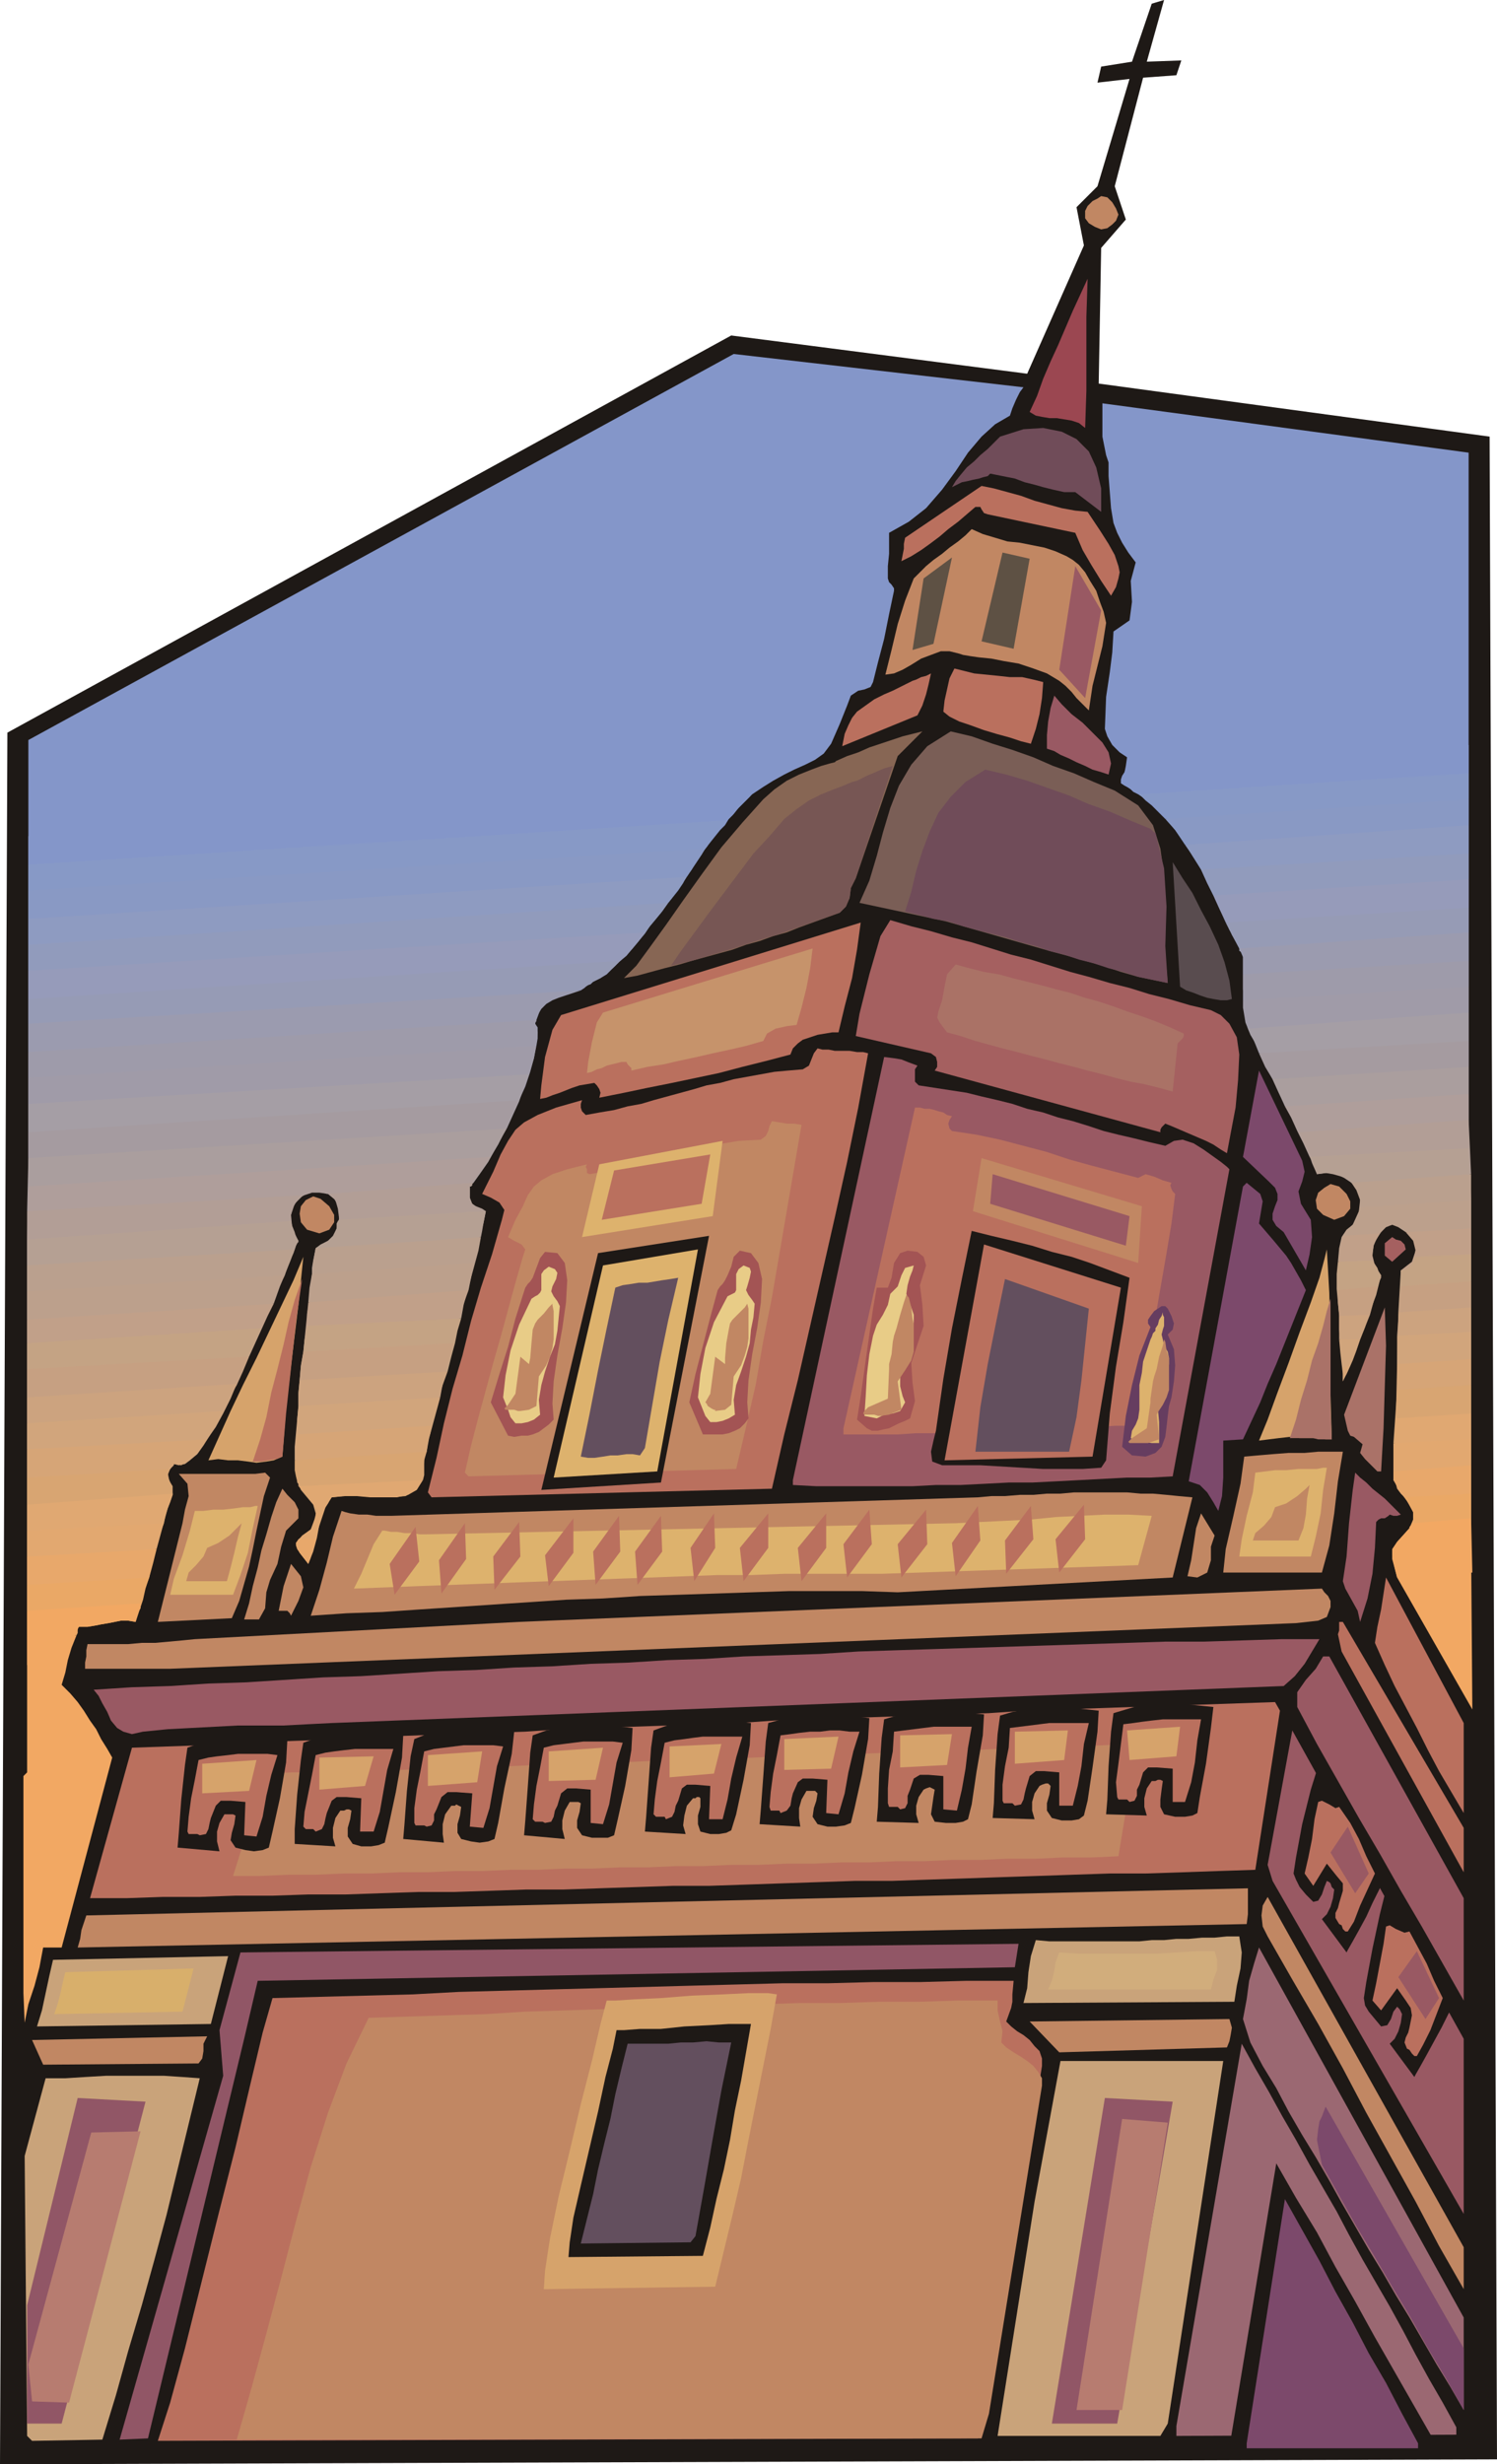 <svg xmlns="http://www.w3.org/2000/svg" fill-rule="evenodd" height="1.998in" preserveAspectRatio="none" stroke-linecap="round" viewBox="0 0 1214 1998" width="1.214in"><style>.pen1{stroke:none}.brush2{fill:#1e1916}.brush3{fill:#8496c9}.brush32{fill:#f2a863}.brush33{fill:#c9a37a}.brush34{fill:#c18763}.brush36{fill:#ba705e}.brush37{fill:#995963}.brush38{fill:#d6a36b}.brush39{fill:#ddb26d}.brush40{fill:#a35454}.brush41{fill:#e8cc87}.brush43{fill:#634f5e}.brush46{fill:#a56060}.brush48{fill:#704c59}.brush49{fill:#5e5144}.brush53{fill:#915666}.brush54{fill:#b77c70}.brush57{fill:#7c496b}.brush58{fill:#aa7268}.brush59{fill:#9b6872}</style><path class="pen1 brush2" d="m0 1998 1214-4-6-1640-317-43 2-110 20-23-9-27 23-88 27-2 4-12-28 1 14-50-10 3-16 47-25 4-3 13 26-3-26 87-17 17 6 31-46 104-240-31L6 594 0 1998z"/><path class="pen1 brush3" d="m1191 627-268 17-4-2-3-3-4-2-3-2 1-5 2-4 1-5 1-7-6-4-6-6-4-7-2-6 1-26 3-20 2-16 1-17 13-9 2-15-1-17 4-15-6-8-5-8-4-8-3-8-2-12-1-13-1-13v-11l-2-6-1-5-1-5-1-5v-27l297 40v260zm-601 38L23 701V600l572-313 235 27-3 4-3 6-3 7-2 6-12 7-11 10-11 13-10 15-11 15-13 15-14 11-16 9v17l-1 10v10l1 3 2 2 2 3v2l-4 19-4 20-5 19-4 16-2 4-5 2-5 1-6 4-3 8-6 15-7 16-6 8-7 5-8 4-9 4-8 4-9 5-8 5-9 6-7 7-3 3-3 3-3 4-4 4z"/><path class="pen1 brush3" d="m23 678 590-37-3 2-2 3-3 3-2 2-4 4-4 5-4 4-3 5-4 4-4 5-4 5-4 5-549 34v-44zm890-55 278-19v44l-246 16-4-4-3-3-4-4-5-4-4-4-5-3-6-4-5-3v-3l1-3 2-3 1-3z"/><path class="pen1" d="m23 701 567-36-4 5-5 6-4 5-4 6-5 6-4 6-3 6-4 6-534 34v-44zm900-57 268-17v42l-230 16-4-6-4-6-4-5-4-5-5-5-5-5-6-5-6-4z" style="fill:#8799c6"/><path class="pen1" d="m23 722 549-34-3 5-4 6-4 6-4 5-3 6-4 6-4 5-4 5-519 34v-44zm922-58 246-16v44l-217 13-7-11-6-10-8-11-8-9z" style="fill:#8999c4"/><path class="pen1" d="m23 745 534-34-4 6-4 5-4 6-5 6-4 6-4 5-5 6-4 5-500 31v-42zm938-60 230-16v44l-207 13-5-10-5-11-6-10-7-10z" style="fill:#8e9bc1"/><path class="pen1" d="m23 766 519-34-5 7-5 6-5 6-4 6-5 6-5 6-5 5-5 5-480 31v-44zm951-61 217-13v44l-197 12-5-11-5-11-5-10-5-11z" style="fill:#919bbc"/><path class="pen1" d="m23 787 500-31-5 7-5 6-5 6-6 5-5 5-5 5-5 3-6 3-2 2-3 1-2 2-3 2-448 27v-43zm961-61 207-13v43l-186 13-6-11-5-11-5-10-5-11z" style="fill:#969bba"/><path class="pen1" d="m23 810 480-31-5 5-6 5-5 4-6 3-6 4-7 3-7 3-7 2-7 2-5 4-4 5-3 8-412 26v-43zm971-62 197-12v43l-183 11v-14l-3-7-4-8-4-7-3-6z" style="fill:#969bb5"/><path class="pen1" d="m23 830 448-27-6 2-6 2-6 2-5 2-5 3-4 4-3 5-2 7 2 3v9l-1 6-412 26v-44zm982-61 186-13v44l-183 11v-37l-1-2-2-1v-2z" style="fill:#9b9baf"/><path class="pen1" d="m23 853 412-26v1l-1 1v1l2 7-1 9-2 12-4 13-406 24v-42zm985-63 183-11v42l-179 13-2-10-1-11-1-11v-12z" style="fill:#9e9baa"/><path class="pen1" d="m23 874 412-26-2 10-3 11-4 12-5 11-398 26v-44zm985-63 183-11v44l-170 10-2-5-2-5-3-5-2-5-2-5-1-6-1-6v-6z" style="fill:#a09ba8"/><path class="pen1" d="m23 895 406-24-4 10-4 12-5 11-5 11-388 24v-44zm989-61 179-13v44l-159 10-5-10-5-11-5-10-5-10z" style="fill:#a59ea5"/><path class="pen1" d="m23 918 398-26-6 12-5 12-6 12-6 10-375 24v-44zm998-64 170-10v43l-149 10-5-11-5-11-6-10-5-11z" style="fill:#a59ba0"/><path class="pen1" d="m23 939 388-24-8 14-7 13-7 10-5 7-119 9-6-2h-5l-5 1-3 2-224 13 1-43zm1009-64 159-10v43l-138 10-5-11-6-11-5-10-5-11z" style="fill:#aa9e9e"/><path class="pen1" d="m23 962 375-24-5 7-5 7-4 6-3 4v9l1 4 3 3 3 2 3 2-116 7v-7l-1-5-3-5-5-4-7-1h-6l-6 2-4 2-3 4-3 5-1 5v5l-214 15 1-43zm1019-65 149-10v44l-129 7-5-11-5-10-5-11-5-9z" style="fill:#af9e9b"/><path class="pen1" d="m22 982 224-13-7 7-3 9 1 11 5 10v1l-1 1-1 2-1 3-217 13v-44zm243-14 119-9-1 1v1l-1 1h-1v9l2 5 3 2 5 2 3 2-1 5-1 5-1 6-1 5-134 9 5-3 5-3 5-4 2-6 2-8-1-8-2-7-6-5h-1zm788-50 138-10 2 44-97 7-6-4-6-3-8-1-8 1-4-9-3-9-4-8-4-8z" style="fill:#b29e96"/><path class="pen1" d="m22 1005 214-15 1 4 2 5 1 4 2 3-2 4-2 6-4 8-3 10-209 13v-42zm253-16 116-7h3l-2 10-3 11-3 10-2 11-131 9v-5l1-6 1-5 1-5 4-3 6-3 4-4 3-6v-4l1-2 1-1zm787-51 129-7 2 42-90 6v-7l-2-6-3-5-5-5-5-2-7-2-6-1-7 1-1-3-2-4-1-4-2-3z" style="fill:#b5a093"/><path class="pen1" d="m22 1026 217-13-3 8-4 10-5 12-5 14-200 13v-44zm234-14 134-9-2 11-3 11-3 11-2 10-130 10 1-12 2-11 1-10 2-11zm840-53 97-7v44l-53 3-6-4-5-2-5 1-4 5h-1v1l-30 2 2-3 2-2 2-2 2-2 5-11 1-9-3-8-4-6z" style="fill:#baa08e"/><path class="pen1" d="m22 1047 209-13-5 10-4 11-5 11-5 11-190 12v-42zm231-14 131-9-2 12-3 11-3 11-2 11-125 6v-10l2-10 1-11 1-11zm850-54 90-6v44l-46 2 1-6-1-6-4-6-4-4-5-3-5-1-5 2-4 4-4 6-2 5-1 6v6l-28 1 1-11 2-9 4-6 5-4 2-3 2-4 1-4 1-3z" style="fill:#bca08c"/><path class="pen1" d="m22 1070 200-13-5 10-5 11-5 11-5 11-180 10v-40zm228-14 130-10-4 11-3 11-3 10-2 11-122 7 1-10 1-10 1-10 1-10zm839-54 30-2-5 9-1 9 2 8 5 8v2l-1 2-1 3-1 2-32 3v-13l1-12 1-11 2-8zm51-3 53-3v43l-57 4v-13l9-7 3-9-2-8-6-7z" style="fill:#c1a089"/><path class="pen1" d="m22 1089 190-12-5 11-5 11-5 12-5 11-170 11v-44zm227-14 125-6-3 10-2 10-3 11-3 12-120 7 1-12 2-11 1-10 2-11zm836-52 28-1 2 3 2 3 1 3 2 3-2 8-2 8-3 8-3 8-24 1-1-11-1-11v-12l1-10zm62-4 46-2v43l-59 4 2-34 5-1 3-3 2-3 1-4z" style="fill:#c4a384"/><path class="pen1" d="m22 1110 180-10-5 12-5 11-6 10-5 11-159 10v-44zm224-14 122-7-3 11-3 11-3 11-2 11-115 7v-11l1-10 1-11 2-12zm839-50 32-3-3 12-3 11-4 10-4 10h-17v-20l-1-10v-10zm51-3 57-4v41l-60 3 3-40z" style="fill:#c6a082"/><path class="pen1" d="m22 1133 170-11-5 12-6 12-6 11-7 10-146 8v-42zm221-14 120-7-4 11-3 10-3 11-3 12-109 7v-12l1-11v-10l1-11zm843-52 24-1-3 10-4 10-4 11-4 10-6 2-1-10-1-10-1-11v-11zm48-3 59-4v42l-60 4 1-42z" style="fill:#cca37f"/><path class="pen1" d="m22 1154 159-10-5 10-6 10-5 8-5 7-6 5-4 3-5 1-4-1v1l-1 1-1 1-1 1-116 7v-44zm220-14 115-7-3 11-3 11-3 11-2 11-107 7v-11l1-11 1-11 1-11zm844-54h17l-3 9-3 8-4 9-4 8v-6l-1-8-1-9-1-11zm47-3 60-3v43l-60 4v-44z" style="fill:#d1a57c"/><path class="pen1" d="m22 1175 146-8-7 10-8 7-6 4-6-1-5 7 1 5 2 6 1 6-118 9v-45zm219-12 109-7-1 6-2 7-1 8-2 7v12l-1 4-101 5v-2l-1-1v-1l-1-10v-19l1-9zm848-54 6-2-2 4-1 3-2 3-1 3v-11zm44-3 60-4v44l-61 4 1-44z" style="fill:#d6a577"/><path class="pen1" d="m22 1198 116-7-2 5 1 4 3 5v7l-2 6-2 5-2 6-1 6-111 6v-43zm217-14 107-7-1 2-1 1v4l-1 15-6 9-8 5-12 1h-12l-13-1h-12l-11 1-2 3-1 2-2 3-2 3-6 2-2-7-5-6-5-6-3-7-1-4-1-5v-8zm894-57 60-4v44l-63 3 3-43z" style="fill:#d8a572"/><path class="pen1" d="m22 1220 118-9v1l-4 11-3 11-3 11-3 11-105 6v-42zm220-15 101-5-5 8-7 4-9 2h-22l-11-1h-11l-9 1-5 8-3 9-3 9-2 8h-14l4-3 4-3 4-4 1-6 2-8-4-6-5-7-6-6zm890-55 61-4v42l-63 5 2-43z" style="fill:#e0a872"/><path class="pen1" d="m22 1241 111-6-4 10-3 11-3 12-2 11-99 6v-44zm234-14 6-2-3 11-2 11-3 11-4 10-7-9-3-8 5-6 7-5 3-8 1-1v-4zm874-57 63-3v44l-54 3-3-3-3-4-1-4-2-3v-30z" style="fill:#e2a870"/><path class="pen1" d="m22 1262 105-6-3 12-3 11-4 10-3 11-92 6v-44zm220-14h14l-1 5-2 5-1 5-2 5-7-9-2-3-1-3v-2l2-3zm888-55 63-5v43l-47 4v-9l-5-9-6-8-5-9v-7z" style="fill:#e8a86b"/><path class="pen1" d="m22 1285 99-6-3 9-2 9-3 9-3 9-6-1h-6l-5 1-5 1-6 1-5 1-6 1h-7l-1 1v4l-1 2-40 1v-42zm1117-71 54-3v43l-64 4 1-3 3-4 4-5 6-7 3-7v-6l-3-6-4-6z" style="fill:#eaa866"/><path class="pen1 brush32" d="m22 1306 92-6v4l-2 3-1 4-1 4-6-1h-6l-5 1-5 1-6 1-5 1-6 1h-7l-3 6-2 7-3 8-2 7-32 3v-44zm1124-71 47-4 1 44-61 4-4-15v-8l4-6 10-11v-1l1-1 1-1 1-1z"/><path class="pen1 brush32" d="m22 1327 40-1-4 10-3 10-2 10-3 10 7 7 6 7 5 7 5 8 5 7 4 8 5 8 4 7-41 154H35l-3 16-4 15-5 15-3 15-1-24v-176l3-3v-110zm1107-69 64-4 1 132-61-107-2-8-1-6-1-4v-3z"/><path class="pen1 brush33" d="m26 1979 57-1 11-36 10-36 11-37 10-36 10-37 9-37 9-37 9-37-14-1-15-1H86l-17 1-16 1H37l-17 63 2 227 4 4z"/><path class="pen1 brush34" d="m161 1673 3-4 1-6v-6l3-6-142 3 9 20 126-1z"/><path class="pen1 brush33" d="m171 1641 14-55-142 3-3 13-3 14-3 14-4 13 141-2z"/><path class="pen1" style="fill:#d8af6b" d="m148 1631 9-35-104 3-2 8-2 9-2 8-3 9 104-2z"/><path class="pen1 brush34" d="m1012 1531-942 22-2 6-2 6-1 7-2 7 948-19 1-8v-21zm-874-178 913-37 9-1 9-1 7-3 3-8v-5l-2-4-3-3-2-3-651 27-263 14-10 1-11 1-11 1h-11l-11 1H71l-1 5v5l-1 5v5h69z"/><path class="pen1 brush36" d="m1038 1387-4-7-29 1-29 1-29 1-29 1-29 1-29 1-29 1-29 2-29 1-29 1-29 1-29 1-29 1-29 1-29 2-28 1-29 1-29 1-29 1-29 1-29 2-29 1-29 1-29 1-29 1-29 2-29 1-29 1-29 1-29 2-29 1-29 1-34 122h30l29-1h30l29-1h30l29-1h30l29-1 30-1h29l30-1 29-1h30l29-1 30-1 30-1h29l30-1 29-1 30-1 29-1h30l29-1 30-1 29-1 30-1 29-1 30-1h29l30-1 29-1 30-1 20-129z"/><path class="pen1 brush34" d="m921 1420-4-6-22 1-22 1-22 1h-21l-22 1-22 1-22 1-22 1h-22l-22 1-21 1-22 1h-22l-22 1-22 1-22 1h-22l-22 1-22 1-22 1h-22l-22 1-22 1-22 1h-22l-22 1-22 1h-22l-22 1-22 1h-22l-22 1-26 83h22l23-1h22l23-1h22l23-1h22l23-1h22l23-1h22l22-1h23l22-1h23l22-1h22l23-1h22l23-1h22l22-1h23l22-1h23l22-1h23l22-1h23l22-1h23l22-1 14-85z"/><path class="pen1 brush37" d="m116 1404 20-2 19-1 19-1 19-1h37l19-1 20-1 772-30 9-8 8-10 6-10 6-10h-31l-31 1-32 1h-31l-31 1-31 1-31 1-31 1-31 1-31 1-32 1-31 1-31 2-31 1-31 1-31 2-31 1-31 2-31 1-31 2-31 1-31 2-31 1-31 2-31 2-31 1-31 2-31 2-31 1-31 2-31 1-31 2 4 5 3 6 4 7 3 7 5 6 5 3 7 2 9-2z"/><path class="pen1 brush36" d="m793 1977 8-22 44-280v-6l-2-6-4-4-4-5-5-4-5-3-5-4-4-4 4-11 1-5v-6l1-11h-38l-37 1h-38l-38 1h-37l-37 1-38 1-37 1-37 1-38 1-37 1-38 1-37 2-38 1-38 1-38 1-8 28-10 42-12 51-14 55-14 56-13 52-12 44-10 31 665-2z"/><path class="pen1 brush34" d="M809 1622h-32l-32 1h-32l-32 1h-32l-32 1-32 1-32 1-32 1-31 1-32 1-32 1-32 2-31 1-32 1-32 1-18 37-15 40-14 44-12 44-12 46-12 45-12 44-12 42 604-1 6-20 43-266v-6l-3-5-4-5-5-4-6-4-5-3-6-4-4-4 1-9-2-8-2-9v-8zm-590-424-4-4-8 1h-62l7 8 1 10-3 11-2 11-20 80 60-3 6-14 4-14 4-14 3-14 3-15 3-14 3-14 5-15z"/><path class="pen1 brush38" d="m229 1181 3-40 5-42 5-41 4-39-8 19-10 21-10 21-10 21-11 22-10 21-9 20-9 20 8-1 8 1h8l8 1 7 1 8-1 6-1 7-3z"/><path class="pen1 brush36" d="m245 1037-6 17-5 18-4 18-5 20-5 19-4 20-5 18-6 18h7l6-1 6-1 5-2 3-35 4-37 4-37 5-35z"/><path class="pen1 brush34" d="M198 1313h12l5-9 1-13 3-10 6-13 3-14 4-13 10-10v-7l-3-6-6-6-4-5-5 11-4 12-4 14-4 13-3 14-4 15-3 14-4 13zm38-3 6-12 4-11-2-9-8-10-3 9-3 9-2 10-2 10h7l2 2 1 2zm81-81h-12l-7-1h-7l-7-1-4-1-3-1-7 21-5 21-6 22-7 21 29-2 29-1 29-2 30-2 30-2 30-2 30-2 30-1 30-2 31-1 30-1 30-1 30-1h59l29 1 223-12 16-65-11-1-10-1-11-1h-10l-11-1h-43l-11 1h-11l-11 1h-11l-12 1h-11l-11 1-476 15z"/><path class="pen1 brush39" d="M346 1244h-6l-5-1h-7l-6-1h-5l-5-1h-2l-7 11-5 12-5 12-6 12 26-1 26-1 27-1 27-1 26-1 27-1 27-1 28-1 27-1 27-1 27-1h27l27-1h79l208-7 11-40-19-1h-19l-20 1-20 1-20 2-20 1-21 1-20 1-429 9z"/><path class="pen1 brush36" d="m350 1214 276-7 10-44 11-44 10-44 10-44 10-44 10-45 9-44 8-44-4-1h-5l-6-1h-12l-5-1h-5l-4-1-3 4-2 5-2 5-5 3-12 1-11 1-11 2-11 2-11 2-11 3-11 2-10 3-11 3-11 3-11 3-10 3-11 2-11 3-12 2-11 2-3-3-1-3v-3l1-3-21 6-15 6-11 6-7 6-6 9-6 11-6 14-9 18 7 3 7 4 4 6-2 8-8 28-9 27-8 27-7 28-8 27-7 28-6 28-7 28 3 4z"/><path class="pen1 brush34" d="m380 1197 217-6 8-34 8-35 6-35 7-35 6-35 6-35 6-35 6-35-6-1h-6l-6-1-6-1-2 4-1 4-2 4-4 3-18 1-18 3-17 4-17 4-17 5-17 4-17 4-18 3-2-1v-3l-1-2 1-2-16 4-12 4-9 5-6 5-5 7-4 9-6 11-6 14 5 3 6 3 3 4-2 6-6 21-6 22-6 22-6 21-6 22-6 22-6 23-5 22 3 3z"/><path class="pen1 brush40" d="m449 1151-1-13 1-18 3-21 4-22 3-21 1-18-2-14-6-8-10-1-4 5-3 8-3 8-2 3-2 2-2 3-1 3-7 22-6 23-7 22-7 23 14 27 5 1 6-1h5l4-1 5-2 4-3 4-3 4-4zm158-1-1-13 1-18 3-21 4-21 3-21 1-19-3-13-6-8-9-2-5 5-2 8-3 7-2 4-2 3-2 2-2 3-6 22-6 23-6 23-5 23 11 26h16l5-1 5-2 4-2 4-4 3-4z"/><path class="pen1 brush41" d="M418 1154h5l5-1 5-2 5-4-1-12 2-12 3-11 4-12 4-10 2-11 1-10 1-10-2-4-3-4-2-4 1-4 3-6 1-5-2-3-5-2-4 3-2 3v13l-1 2-2 2-2 1-3 2-10 21-7 21-4 20-2 18 2 5 2 5 2 6 4 5zm158-1h5l5-1 5-2 5-3-1-12 2-12 4-11 4-12 3-11 1-11 2-10 1-11-2-3-3-4-2-4 1-3 2-7 1-5-1-3-5-2-4 3-2 4v13l-1 2-2 1-2 1-2 1-11 21-7 21-4 21-2 19 2 5 2 5 2 5 4 5z"/><path class="pen1 brush36" d="m438 891 5-1 5-2 6-2 5-2 5-2 6-2 6-1 6-1 2 2 2 3 1 3-1 4 20-4 19-4 20-4 19-4 19-4 19-5 20-5 19-5 2-5 4-4 4-3 6-2 6-2 6-1 6-1h5l5-21 6-23 4-23 3-22-243 75-7 12-6 22-3 23-1 11z"/><path class="pen1" style="fill:#c6936b" d="m476 870 4-1 4-2 4-1 4-2 4-1 4-1 4-1h4l1 2 1 1 2 2v2l13-3 13-2 13-3 14-3 13-3 14-3 13-3 14-4 3-6 7-4 9-2 8-1 4-14 4-16 3-16 2-16-170 52-5 8-4 16-3 16-1 9z"/><path class="pen1 brush38" d="m441 1856 139-2 7-29 7-29 7-30 6-31 6-30 6-30 6-30 5-28-7-1h-16l-21 1-25 1-25 2-21 1-16 1h-7l-5 19-7 30-9 35-9 38-9 37-7 34-4 26-1 15z"/><path class="pen1 brush2" d="m461 1830 109-1 6-23 5-23 6-24 5-24 4-24 5-24 4-23 4-23h-18l-16 1-20 1-19 2h-17l-13 1h-6l-3 15-6 23-6 28-7 30-7 30-6 26-3 20-1 12zm-22-622 97-6 39-200-90 14-46 192z"/><path class="pen1 brush39" d="m449 1198 84-5 33-180-77 13-40 172z"/><path class="pen1 brush43" d="m560 1818 4-5 7-39 7-40 7-39 8-39h-10l-10-1-11 1h-10l-10 1h-33l-5 20-5 21-4 20-5 20-5 21-4 20-5 20-5 20 89-1zm-37-644 6-35 6-35 7-34 8-34-6 1-7 1-6 1-6 1h-7l-6 1-7 1-6 2-7 33-7 34-7 36-7 34 6 1h5l7-1 6-1h6l7-1h5l6 1 4-6z"/><path class="pen1 brush39" d="m578 986 8-61-100 19-14 59 106-17z"/><path class="pen1 brush36" d="m576 936-78 13-10 40 81-13 7-40z"/><path class="pen1" style="fill:#876654" d="m681 740 5-5 3-7 1-8 4-8 34-99 5-5 5-5 5-5 5-5-8 2-8 2-9 3-9 3-9 3-9 4-9 3-9 4-1 1-4 1-7 2-8 3-10 4-10 5-10 7-9 8-17 19-17 20-16 22-15 21-14 20-13 18-11 15-10 10 11-2 11-3 11-3 12-3 10-3 11-3 11-3 11-3 11-4 11-3 11-4 11-3 10-4 11-4 11-4 11-4z"/><path class="pen1" style="fill:#775654" d="m724 621-7 2-7 3-7 3-6 3-2 1-4 1-7 3-8 3-10 4-10 5-10 7-10 8-12 14-13 14-12 16-12 16-12 16-11 15-11 15-9 13 17-4 17-5 17-5 18-6 17-5 17-6 17-6 17-6 5-5 3-7 1-8 4-8 30-91z"/><path class="pen1 brush37" d="m643 1204 19 1h78l19-1h20l20-1 19-1h19l20-1 19-1 19-1 19-1h19l18-1 46-249-2-2-5-4-7-5-7-5-8-5-9-3-7 1-7 4-13-3-12-3-13-3-12-3-12-4-13-4-12-3-12-4-13-3-12-4-12-3-13-3-12-3-13-2-13-2-13-2-3-3v-10l2-3-8-3-5-2-6-1-8-1-74 343v4z"/><path class="pen1 brush36" d="M684 1163h44l15-1h15l15-1h14l15-1h15l15-1 14-1h15l14-1h15l14-1h14l5-24 6-23 5-23 4-24 4-23 4-23 4-24 3-24-2-2-1-2-1-3 1-2-7-2-7-3-7-2-6 3-19-5-19-5-18-5-18-6-19-5-19-5-19-4-20-3-2-2-1-4 1-3 2-3-4-1-3-2-4-1-3-1-4-1h-4l-4-1h-4l-58 260v5zm60-583 4-8 3-9 2-8 2-9-4 2-4 1-4 2-3 1-4 2-4 2-4 2-4 2-7 3-8 4-7 5-7 5-4 5-3 6-3 7-2 10 61-25z"/><path class="pen1 brush46" d="m755 854 4 3 1 4v4l-2 3 183 50v-2l1-2 2-2 1-1 5 2 7 3 7 3 7 3 7 3 6 3 6 4 5 3 3-16 4-21 2-22 1-21-2-14-6-11-7-7-8-4-17-4-17-5-16-4-16-5-16-4-17-5-15-4-16-5-16-5-16-4-16-5-16-5-16-4-17-5-16-4-17-5-8 13-9 31-8 32-3 18 61 14z"/><path class="pen1 brush40" d="m703 1158 4 2h5l4-1 5-1 4-2 4-2 5-2 4-2 4-14-2-15-1-16 5-15 5-15-1-17-2-16 5-16-2-7-5-4-8-1-6 2-5 8-2 12-3 8h-9l-3 17-5 35-5 36-3 19 8 7z"/><path class="pen1" style="fill:#7a5e56" d="m923 792 24 5-2-21v-45l-1-22-3-21-6-19-12-16-19-12-17-7-16-7-17-6-16-7-17-6-16-5-17-6-17-4-19 12-13 15-10 17-7 18-6 20-5 19-6 20-8 18 14 3 14 3 14 3 14 3 14 3 14 4 14 4 14 4 14 4 14 4 14 4 15 4 14 4 14 4 15 5 14 4z"/><path class="pen1 brush48" d="M937 675h-1l-1-1-1-1-1-1-17-7-16-7-17-6-16-7-17-6-17-6-17-5-17-4-16 10-12 12-10 13-7 15-6 16-5 16-4 17-5 16 12 3 11 3 12 2 12 4 11 3 12 3 12 3 12 4 12 3 11 4 12 3 12 4 12 3 12 4 12 3 12 4 24 5-2-30 1-32-2-31-7-29z"/><path class="pen1 brush41" d="m734 1137-2-5-2-8v-10l1-11 3-8 3-7 3-8 1-7v-7l-2-6-2-5-2-6 1-7 2-7 2-5 1-4-7 2-3 6-3 9-6 6-2 9-4 8-5 8-3 9-3 15-2 17-1 18-1 15 10 2 6-3 7-1 6-2 4-7z"/><path class="pen1 brush34" d="m883 576 3-20 4-16 4-16 3-19-2-9-3-8-3-9-5-8-4-7-5-6-5-4-5-3-9-4-9-3-10-2-10-2-10-1-10-3-10-3-9-4-5 5-6 5-7 5-6 5-7 5-6 5-5 5-5 5-7 18-6 19-5 21-5 20 7-1 7-3 7-4 8-5 8-3 8-3h7l8 2 3 1 6 1 7 1 10 1 10 2 12 2 12 4 11 4 5 3 5 3 5 4 5 5 4 5 4 4 3 3 3 3z"/><path class="pen1 brush36" d="m731 455 8-4 8-5 7-5 8-6 7-6 8-6 7-6 7-6h4l1 2 2 3 3 1 71 15 6 14 7 12 8 13 8 12 4-7 2-7 1-5-1-5-3-9-5-9-7-11-10-15-10-1-11-2-11-3-11-3-11-4-11-3-11-3-10-2-62 42-1 5v4l-1 5-1 5z"/><path class="pen1 brush49" d="m757 522 15-70-23 17-9 58 17-5z"/><path class="pen1 brush2" d="M764 1188h31l17 1 17 1 17 1h32l15-1 4-6 3-38 5-38 6-36 5-36-16-6-16-6-15-5-16-4-16-5-16-4-17-4-16-4-8 39-8 40-7 41-6 42-2 8-2 9 1 8 8 3z"/><path class="pen1" style="fill:#aa7266" d="m768 837 11 3 12 4 11 3 11 3 12 3 11 3 12 3 11 3 12 3 11 3 12 3 11 3 12 3 11 2 12 3 11 3 4-39 2-2 2-2 1-2v-2l-11-5-12-5-11-4-12-4-11-4-12-4-11-3-12-4-12-3-11-3-12-3-12-3-11-3-12-2-12-3-11-3-7 8-2 10-2 11-3 9-1 5 2 4 3 4 3 4z"/><path class="pen1 brush36" d="m886 1181 23-137-111-35-32 175 120-3zm-50-578 4-12 3-12 2-13 1-13-8-2-9-2h-10l-9-1-10-1-10-1-8-2-8-2-4 8-2 9-2 9-1 9 5 4 8 4 9 3 11 4 10 3 11 3 9 3 8 2z"/><path class="pen1 brush48" d="m772 395 4-2 4-2 5-1 4-1 5-1 3-1 4-1 2-2 10 2 10 2 8 3 8 2 7 2 8 2 9 2h9l21 16v-19l-4-17-6-13-10-10-12-6-15-3-16 1-19 6-5 5-5 5-6 5-5 5-6 5-5 6-4 5-3 5z"/><path class="pen1 brush34" d="m923 1024 3-46-130-39-7 43 134 42z"/><path class="pen1 brush43" d="m867 1177 6-28 4-30 3-29 3-29-68-24-7 34-7 35-6 35-4 36h76z"/><path class="pen1 brush49" d="m822 526 13-73-22-5-17 72 26 6z"/><path class="pen1 brush37" d="m880 566 13-71-21-36-13 84 21 23zm36 420-111-34-2 24 110 34 3-24z"/><path class="pen1 brush33" d="m941 1975 6-10 45-294H860l-7 38-7 38-7 38-6 38-6 38-6 38-6 38-6 38h132z"/><path class="pen1" style="fill:#9b4751" d="m882 226-6 13-6 13-6 14-6 14-6 13-6 14-5 14-6 13 5 3 5 1 6 1h6l6 1 6 1 6 2 5 4 1-30v-60l1-31z"/><path class="pen1 brush33" d="m1001 1623 2-13 3-14 1-13-2-13h-10l-10 1h-10l-11 1h-10l-10 1h-10l-10 1h-73l-11-1-4 13-2 13-1 13-3 12 171-1z"/><path class="pen1" style="fill:#d1ad7c" d="m982 1613 2-8 3-8v-8l-2-7h-15l-16 1-16 1h-63l-16-1-3 8-1 7-2 8-3 7h132z"/><path class="pen1 brush34" d="m995 1660 2-5 1-5 1-6-2-7-162 2 24 25 136-4z"/><path class="pen1 brush37" d="m899 628 2-9-2-9-5-8-8-8-8-8-9-7-8-8-6-7-3 10-2 11-1 11v11l6 2 5 3 7 3 6 3 7 3 6 3 7 2 6 2z"/><path class="pen1 brush53" d="M853 1965h53l45-261-55-3-43 264z"/><path class="pen1 brush54" d="M873 1954h37l37-233-37-3-37 236z"/><path class="pen1 brush53" d="M22 1965h28l68-261-55-3-41 168v96z"/><path class="pen1 brush54" d="m26 1947 30 1 58-220-40 1-51 188 3 30z"/><path class="pen1 brush34" d="m893 186 5-1 4-3 3-3 2-5-2-5-3-5-4-4-5-1-3 2-4 2-4 4-2 4v6l3 4 5 3 5 2z"/><path class="pen1 brush2" d="m897 1471 33 1-2-7v-7l2-8 4-6h3l2-1h2l2 1-1 7-1 8v6l3 6 9 2h8l6-1 4-2 2-13 5-27 4-29 2-17-10-1-10-1-10-1h-10l-11 1-10 1-10 3-10 3-2 15-2 28-1 27-1 12zm-92 3 34 1-2-7v-7l2-7 4-6 2-1 3-1h2l2 2-1 7-2 7v6l4 6 8 2h8l6-1 4-3 3-12 4-27 4-29 1-17-9-1-10-1-10-1h-20l-10 2-11 2-10 3-2 15-2 29-1 27-1 12zm-94 3 34 1-2-7v-7l2-7 4-6 2-1 3-1 2 1 2 1-1 6-1 7-1 7 3 6 9 1h8l6-1 4-2 3-12 4-27 5-29 1-17-10-1-10-1-10-1h-10l-10 1-10 1-11 2-10 3-2 15-2 29-1 27-1 12zm-95 2 33 2-1-7v-8l2-7 4-7h7l2 2-1 6-2 6-1 7 4 6 8 2h7l7-1 5-2 3-12 6-27 5-29 1-17-9-1-10-1-10-1h-20l-11 2-11 2-11 3-2 15-2 28-2 27-1 12zm-93 6 33 2-2-7 1-8 2-8 5-6h2l1-1h2l1 1v7l-2 7v7l2 6 8 2h7l6-1 4-2 4-13 6-28 5-28 1-18-9-1-9-1-10-1h-9l-10 1-10 1-11 3-11 4-2 14-2 28-2 28-1 12zm-98 3 33 3-2-8v-7l2-8 4-7h7l2 1-1 7-2 7v6l4 6 8 2h13l5-2 3-13 6-27 5-29 1-18-9-1-10-1-10-1h-10l-10 1-11 2-10 2-11 4-2 14-2 28-2 27-1 12zm-98 3 33 3-1-7v-8l2-8 5-7h3l1-1 2 1 2 1-1 7-2 7v7l3 5 8 2 7 1 7-1 5-2 3-13 5-28 6-28 2-18-10-1-10-1-10-1h-10l-10 1-10 1-11 3-10 4-3 14-3 28-2 27-1 12zm-88 4 33 2-2-7v-8l2-8 4-6h3l2-1h2l2 1-1 7-2 7v7l4 6 7 2h8l6-1 5-2 3-13 6-28 5-28 1-18-9-1-10-1-10-1h-10l-10 1-11 2-10 2-11 4-2 14-3 28-2 28v12zm-95 3 34 3-2-8v-8l2-7 4-7h7l2 1-1 7-2 7-1 6 4 6 8 2 7 1 7-1 5-2 3-13 6-27 5-29 1-18-9-1-10-1-10-1h-10l-10 1-11 2-10 2-11 4-2 14-3 28-2 27-1 12z"/><path class="pen1" style="fill:#663d60" d="m918 1180 11 1 8-3 5-5 3-8 1-8 1-9 1-8 2-7 2-13 1-13-1-13-5-12 4-4 1-5-2-6-3-6-2-2h-3l-3 2-3 2-3 4-2 3v3l2 3-9 23-6 24-5 25-3 25 8 7z"/><path class="pen1 brush36" d="m916 1461 4-1 2-4v-5l2-4 3-10 4-4h7l13 1v27h10l5-16 3-16 2-18 3-17h-31l-9 1-8 1-7 1-8 1-2 16-2 16-2 15 1 12 1 2h7l2 2zm-93 3 5-1 2-4 1-5 1-4 3-10 5-4h7l12 1v27h11l4-16 3-16 2-18 4-17h-32l-8 1-8 1-8 1-8 1-1 16-3 15-2 15v13l1 2h7l2 2zm-93 3 4-1 2-4v-6l2-5 3-9 5-3h7l12 1v27l11 1 4-17 3-17 2-17 3-17h-31l-8 1-8 1-8 1-8 1-1 16-3 15-1 15v12l1 3h7l2 2zm-97 3 5-2 3-4 1-6 1-4 4-9 4-3h8l12 1-1 27 10 1 5-17 3-17 4-17 5-16h-8l-8-1h-8l-8 1h-8l-9 1-7 1-8 1-3 16-3 15-2 15-1 12 1 3h7l1 2zm-93 5 5-2 2-4 1-5 2-4 3-10 4-3h7l12 1-1 27h11l4-16 3-17 4-17 5-17h-32l-8 1-7 1-8 1-8 2-3 16-3 15-2 15-1 12 2 2h7l1 2zm-98 3 5-1 2-4 1-5 2-4 3-10 5-4h7l12 1v27l10 1 5-16 3-17 3-17 5-16-8-1h-24l-8 1-8 1-8 1-8 2-3 16-3 15-2 15-1 12 2 2h6l2 1zm-96 3 4-1 2-4v-5l2-4 4-10 5-4h7l13 1-2 27 11 1 5-16 3-17 3-17 5-16-8-1h-24l-8 1-8 1-8 1-8 2-3 16-3 15-2 15v12l1 2h7l2 1zm-90 4 5-2 2-4 1-5 1-4 4-10 4-3h8l12 1-1 27h11l5-16 3-17 3-17 5-17h-31l-9 1-8 1-7 1-8 2-3 16-3 15-3 15-1 12 2 2h6l2 2zm-94 3 5-1 2-4 1-5 1-4 4-10 4-4h8l12 1-1 27 10 1 5-16 3-17 4-17 5-16-8-1h-24l-8 1-9 1-7 1-8 2-3 16-3 15-2 15-1 12 1 2h7l2 1z"/><path class="pen1 brush39" d="M940 1170v-17l-1-11 1-11 1-6 3-6 3-6 1-7v-5l-1-5-3-5-1-5-1-4 1-4 1-3v-7l-1-2v-2l-1 3-2 3-1 4-2 3v2l-2 2-1 3-1 2-3 9-3 9-1 9-2 10v20l-1 7-2 5-3 5-1 6 4 2 6 1 7 1h6z"/><path class="pen1" style="fill:#594c4f" d="m999 810-2-15-4-15-5-14-7-15-7-13-7-14-8-12-8-13 6 101 5 3 6 2 5 2 6 2 5 1 6 1h5l4-1z"/><path class="pen1 brush34" d="m971 1279 8-4 3-10v-11l3-9-11-18-4 12-2 13-2 13-3 13 8 1z"/><path class="pen1 brush57" d="m988 1225 3-12 1-15v-30l16-1 7-15 7-15 6-15 7-16 6-15 6-15 6-15 6-15-4-8-4-7-4-7-4-6-5-6-5-6-6-7-6-7 2-12 1-6-2-6-11-9-3 3-44 239 9 3 6 6 5 8 4 7z"/><path class="pen1 brush34" d="M1089 1177h-20l-11 1h-13l-13 1-12 1-11 1-3 22-6 27-6 26-2 19h80l6-22 4-26 3-26 4-24z"/><path class="pen1 brush39" d="M1076 1190h-3l-5 1h-15l-10 1h-9l-8 1-8 1-2 16-5 19-4 19-2 14h58l4-16 4-19 2-19 3-18zm-867 31h-2l-4 1h-6l-7 1-9 1h-8l-8 1h-7l-4 16-6 20-7 19-3 13h51l6-16 6-18 4-20 4-18z"/><path class="pen1 brush34" d="m1062 1204-3 3-7 6-9 6-9 3-3 8-6 7-7 6-2 6h37l4-10 2-11 1-13 2-11zm-866 31-3 3-7 7-9 6-9 4-3 7-6 7-6 6-2 7h33l3-11 3-12 3-13 3-11z"/><path class="pen1 brush57" d="m1029 958 5 5 2 5v5l-2 5-2 6v5l3 5 6 5 18 31 3-13 2-14-1-14-8-13-2-10 3-8 2-8-2-9-35-73-13 70 21 20z"/><path class="pen1 brush38" d="m1076 1013-2 8-4 15-7 20-9 24-9 25-9 24-8 22-7 17 8-1 8-1 9-1 8 1h15l6 1h5l-1-36v-42l-1-41-2-35z"/><path class="pen1 brush58" d="m1079 1053-3 10-3 12-4 14-5 14-4 16-5 16-4 16-5 15h19l4 1h11l-1-26v-88z"/><path class="pen1 brush34" d="m1082 989 8-3 5-6v-6l-3-6-6-6-7-2-5 3-5 4-2 6 1 7 5 5 9 4zm-823 11 8-3 4-6v-6l-4-7-7-6-6-2-6 3-4 5-1 6 1 7 5 6 10 3z"/><path class="pen1 brush37" d="m1103 1315 6-19 4-20 2-21 1-21 2-2 2-1h3l3-2 1-1 3 1h3l3-1-4-4-4-4-5-5-5-4-5-4-5-5-5-4-4-4-2 14-3 27-2 27-3 20 2 6 5 9 5 9 2 9z"/><path class="pen1 brush58" d="m1105 1171-2 7 4 5 5 5 5 5h3l2-35 1-34 1-33-1-31-33 87 3 13 2 4 3 1 7 6z"/><path class="pen1 brush59" d="M1181 1974v-6l-11-20-11-19-11-20-10-19-11-20-11-19-11-19-11-20-10-19-11-19-11-19-11-20-11-19-11-20-11-19-11-20-53 310v8l227-1z"/><path class="pen1 brush2" d="M1163 1984v-5l-16-28-16-28-16-28-16-29-16-28-15-28-17-28-16-28-37 224v7l165-1z"/><path class="pen1 brush57" d="M1150 1985v-4l-13-24-13-25-14-24-13-25-14-25-13-25-14-25-14-25-31 198v4h139z"/><path class="pen1 brush59" d="m1014 1656 10 19 11 18 10 19 11 19 11 18 11 19 10 18 11 19 11 19 11 18 11 19 11 18 11 19 11 19 11 18 11 19v-75l-166-300-4 13-4 14-2 15-3 16 6 19z"/><path class="pen1 brush57" d="m1072 1755 14 25 14 25 15 25 14 24 15 25 14 25 15 25 14 25v-50l-112-196-3 8-2 4-1 6-1 9 4 20z"/><path class="pen1 brush34" d="m1028 1570 20 35 21 36 20 36 19 36 20 36 20 36 19 36 20 35v-34l-159-284-4 7-1 8 1 9 4 8z"/><path class="pen1 brush37" d="m1187 1653-139-250-20 109 4 13 155 270v-142zm0-114-109-196h-5l-6 10-8 9-7 10v12l16 30 17 30 17 30 17 29 17 30 17 29 17 30 17 30v-83z"/><path class="pen1 brush36" d="m1085 1325 3 14 99 179v-36l-98-167h-3v7l-1 3zm102 72-63-118-2 13-2 13-3 14-2 13 8 18 8 17 9 17 9 17 9 18 9 17 10 17 10 17v-73z"/><path class="pen1 brush46" d="m1140 1013-1-4-3-3-4-1-3-2-6 5v10l6 5 11-10z"/><path class="pen1 brush38" d="m957 1400-3 24-38 3-2-24 43-3zm-91 3-3 24-40 3v-26l43-1zm-94 3-4 25-38 2v-26l42-1zm-92 2-6 26-38 1v-25l44-2zm-95 6-6 24-36 3v-25l42-2zm-96 3-6 26-38 1v-24l44-3zm-98 3-4 25-40 3v-25l44-3zm-88 4-7 24-37 3v-26l44-1zm-95 3-6 25-38 2v-24l44-3z"/><path class="pen1 brush2" d="m1092 1583-20-27 4-4 3-6 2-7 1-7-2-2-1-3-1-1-2-1-2 5-2 6-3 5-4 1-6-6-5-6-3-6-2-5 2-13 5-27 7-28 5-16 7 8 7 9 8 10 8 11 8 12 7 12 5 12 5 12-1 4-4 8-5 10-5 11-6 11-5 9-4 7-1 2zm55 101-20-27 4-4 3-6 2-7 1-7-1-2-1-2-1-1-1-1-3 4-2 6-3 5-5 1-5-6-5-6-3-5-1-6 2-13 5-27 6-28 4-16 7 8 7 10 8 10 8 11 8 12 7 12 7 12 5 11-2 4-4 8-5 10-6 11-6 11-5 9-4 7-1 2z"/><path class="pen1 brush36" d="m1086 1560-3-5v-4l2-4 1-4 3-10v-6l-5-6-8-10-11 18-7-10 3-13 3-15 2-16 3-14 3-1 6 3 5 3 3-1 9 13 7 13 6 14 7 14-6 13-6 13-5 13-5 8h-2l-2-2-1-3-2-1zm55 101-2-5 1-4 2-4 1-4 2-10-1-6-4-6-7-10-13 18-7-8 3-14 3-16 3-16 2-14 3-1 5 3 7 3 4-1 7 13 7 13 6 14 7 14-5 13-5 13-6 12-5 9h-2l-2-2-2-3-2-1z"/><path class="pen1 brush37" d="m1093 1481-14 21 20 33 11-16-17-38zm56 101-15 21 22 34 11-17-18-38z"/><path class="pen1 brush53" d="m823 1595 3-19-631 7-17 63 3 37-84 295 23-1 78-324 11-47 614-11z"/><path class="pen1 brush34" d="M449 1069v-6l-1-5v-1l-3 3-4 5-5 5-2 3-2 5-1 11-1 12-1 5-7-6-4 30-6 9-1 1-1 1-1 1 1 1h7l3 1h2l7-1 6-3 2-24 2-3 4-6 3-7 2-7 1-7v-17zm158-2v-6l-1-4-2 3-5 5-5 5-2 3-1 5-2 11-1 12v5l-8-6-4 30-4 7 1 1 1 2 3 2 2 1h1v1l8-1 5-4 2-23 2-3 4-6 3-8 2-7 1-7v-18zm134 6-1-4-1-9-2-8-2-2-2 6-3 10-3 11-2 6-1 5-1 10-2 8v4l-1 24-16 7-1 1-2 2-1 2 1 1h8l3 1h2l7-1 10-4-3-23 2-3 4-6 5-8 2-7v-23zm207 31v-3l-2-6-1-7-1-2-1 5-3 9-2 10-2 6-1 4-1 7-1 7v3l-3 21-12 8-1 1-1 1-1 1 1 1h15l9-3-2-20 1-2 4-6 3-6 2-6v-23z"/><path class="pen1 brush36" d="m879 1220 1 28-21 27-3-27 23-28zm-43 1 2 27-22 28-1-27 21-28zm-43 0 2 28-20 29-3-27 21-30zm-42 3 1 28-21 27-3-27 23-28zm-46 0 2 28-20 27-3-27 21-28zm-35 3v28l-20 27-3-27 23-28zm-47 0v28l-20 27-3-27 23-28zm-44 0 1 28-17 27-3-27 19-28zm-43 2 1 29-20 27-2-27 21-29zm-34 0 1 29-20 27-2-27 21-29zm-37 2v28l-20 27-3-25 23-30zm-44 3 1 28-21 27-1-27 21-28zm-44 1 1 29-20 28-2-27 21-30zm-40 3 3 28-20 27-4-25 21-30z"/></svg>
